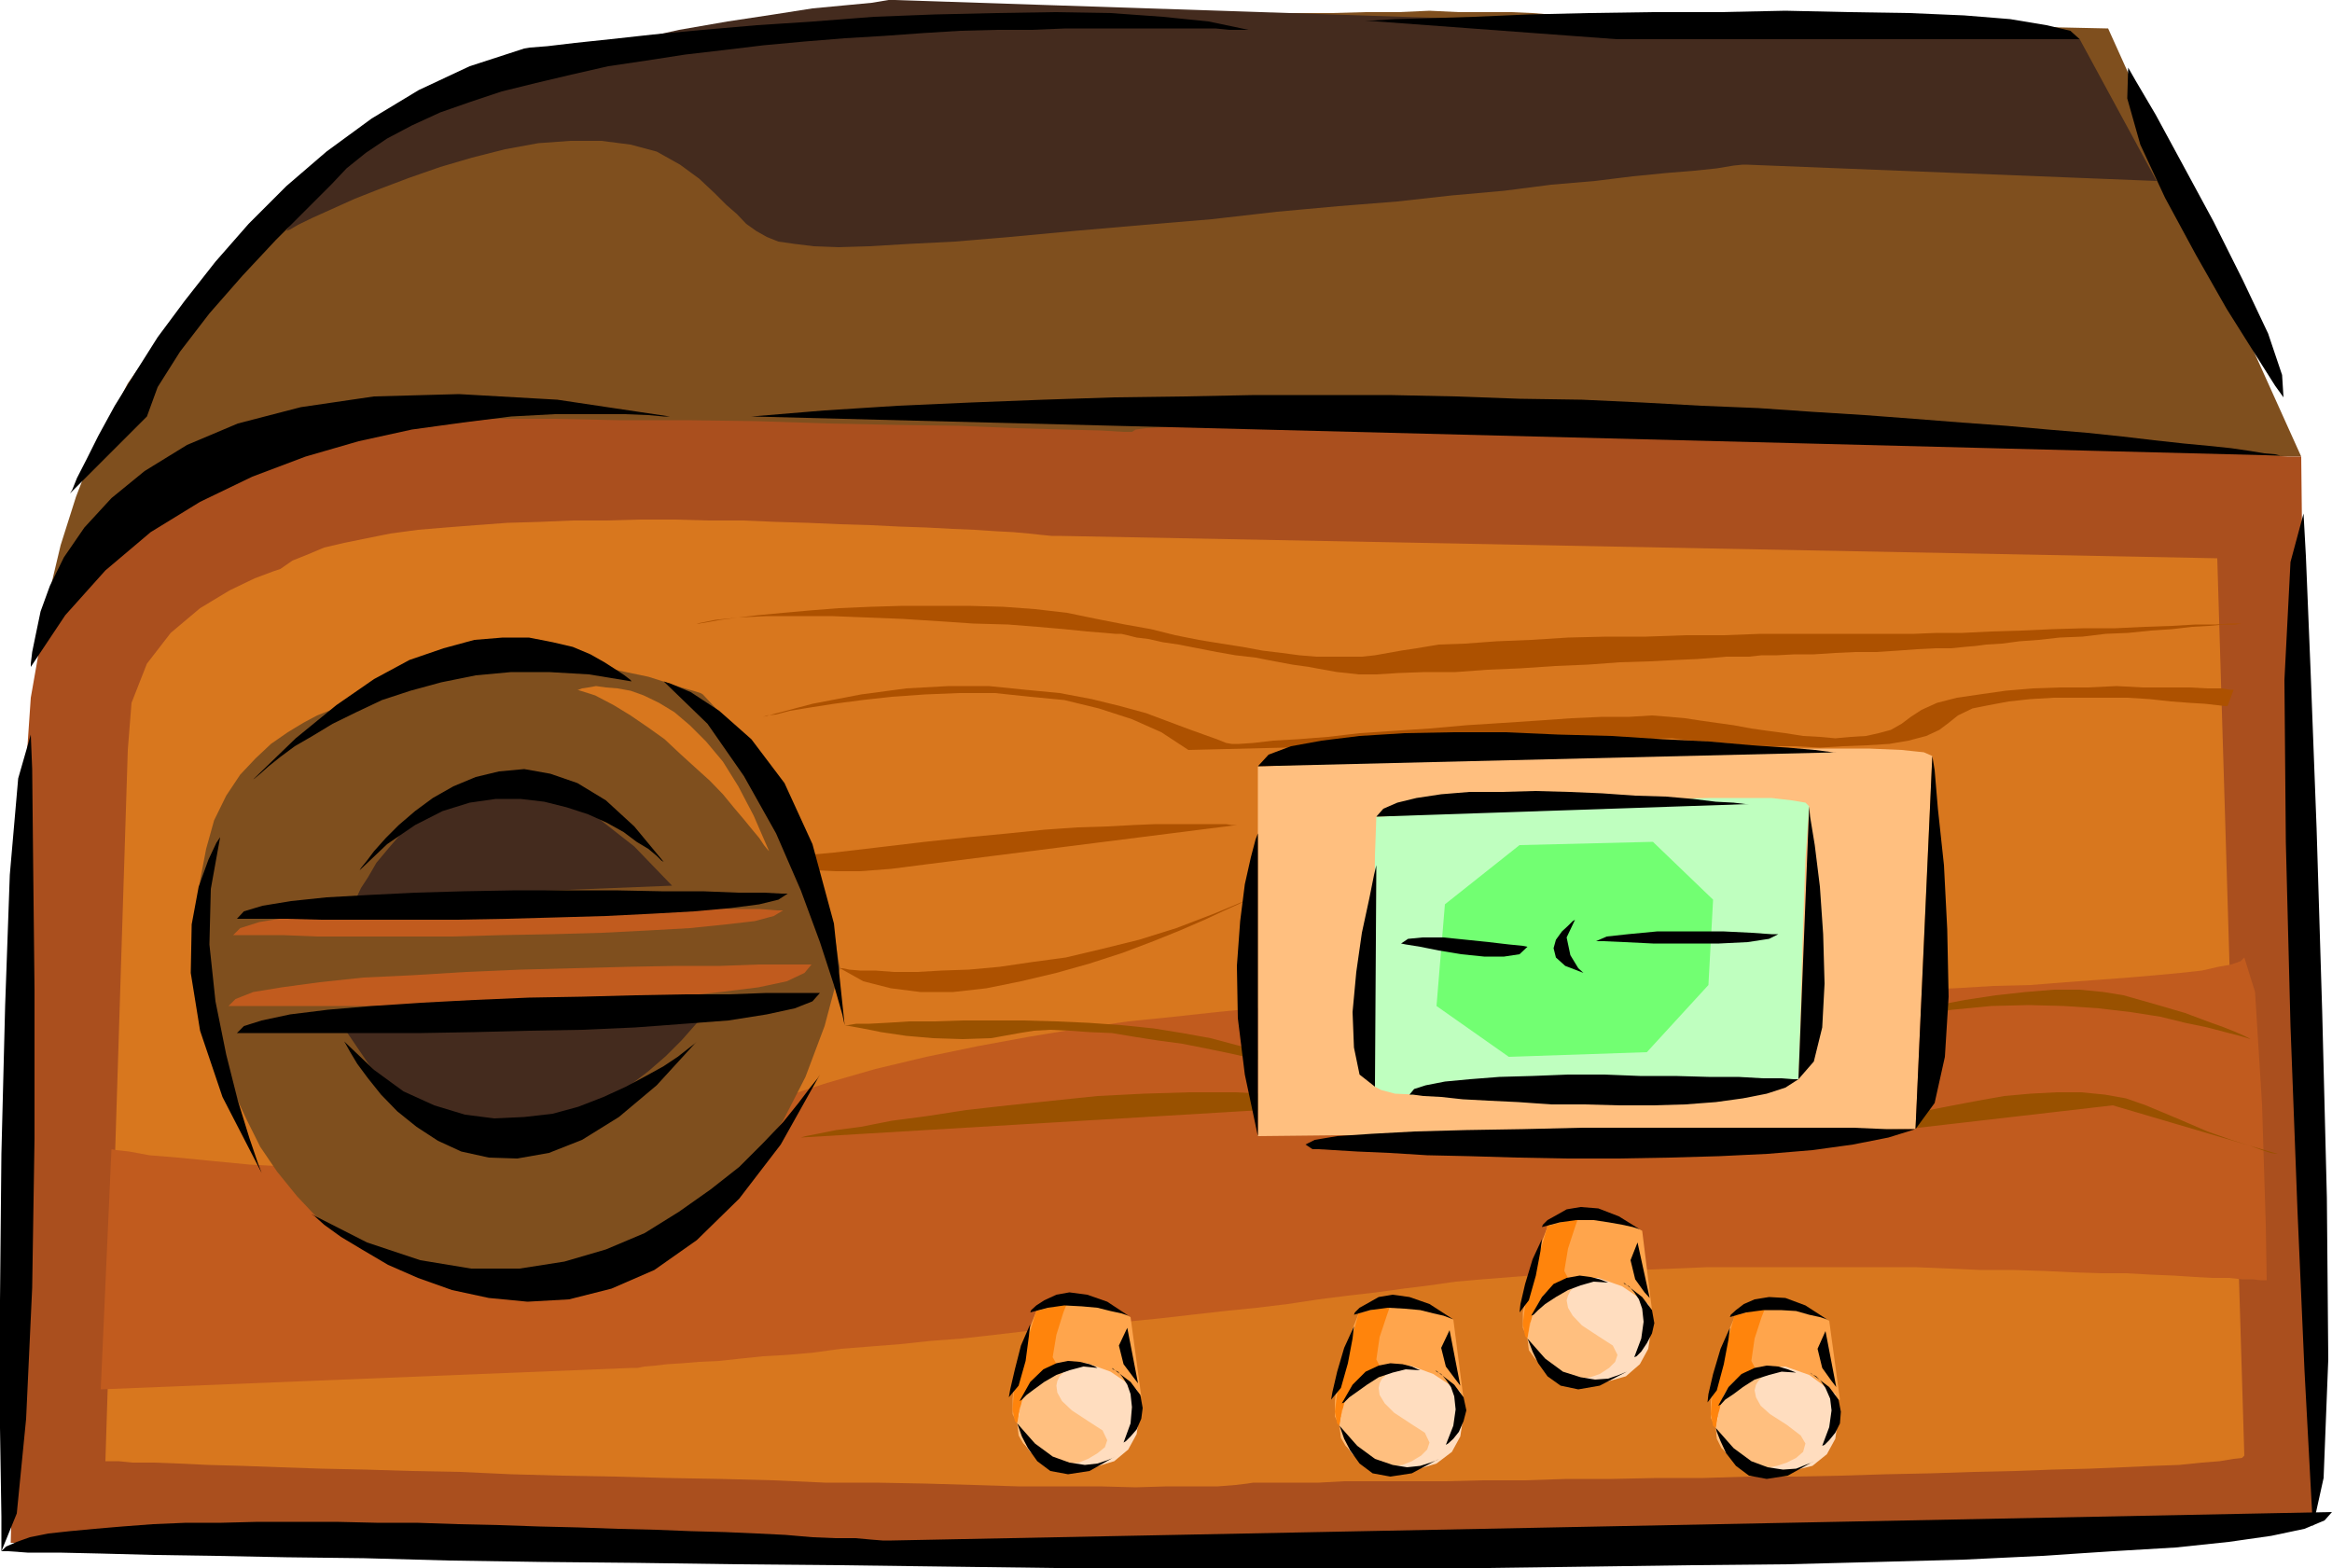 <svg height="322.752" viewBox="0 0 360 242.064" width="480" xmlns="http://www.w3.org/2000/svg"><path style="fill:#7f4f1e" d="m124.622 395.457.144-1.512.792-3.816 1.44-6.048 2.376-7.488 3.24-8.352 4.752-9.144 6.408-9.144 7.848-8.568.216-.36.72-.936 1.296-1.656 1.8-1.944 2.16-2.376 2.736-2.736 3.528-2.952 3.816-3.096 4.536-3.096 5.112-3.096 5.688-2.952 6.192-2.52 6.912-2.376 7.488-2.016 8.208-1.656 9-.936h1.224l1.656-.144 2.232-.216 2.52-.144 3.312-.216 3.456-.144 4.176-.216 4.392-.36 4.752-.216 4.896-.144 5.328-.36 5.472-.36 5.832-.216 5.688-.36 5.976-.144 6.048-.36 6.048-.216 5.904-.144 5.904-.432 5.976-.144 5.688-.216h5.616l5.328-.144h5.112l4.752-.216 4.536.216h8.064l3.312.144 2.736.216 2.304.36 83.808 1.8 29.808 66.096-262.08-.144-73.44 9.288z" transform="translate(-117.638 -299.913)"/><path style="fill:#442b1e" d="m161.846 335.553.576-.216 1.224-.72 2.232-1.08 2.88-1.296 3.672-1.656 4.032-1.584 4.392-1.656 4.752-1.656 4.896-1.44 5.112-1.296 5.112-.936 4.968-.36h4.752l4.536.576 4.032 1.08 3.6 2.016 2.952 2.16 2.376 2.232 1.8 1.8 1.656 1.44 1.44 1.512 1.512 1.08 1.656.936 1.8.72 2.52.36 2.952.36 3.816.144 4.752-.144 6.048-.36 7.128-.36 8.568-.72 10.008-.936 10.8-.936 10.296-.864 10.08-1.152 9.504-.864 9.072-.72 8.424-.936 8.064-.72 7.272-.936 6.768-.576 5.832-.72 5.112-.504 4.392-.36 3.456-.36 2.592-.432 1.44-.144h.504l63.36 2.52-11.88-21.888-183.024-6.048h-.864l-2.592.432-3.816.36-5.328.504-5.976.936-7.128 1.08-7.488 1.296-8.064 1.8-7.992 2.016-8.208 2.592-7.848 2.88-7.488 3.312-6.768 3.816-5.832 4.392-4.968 4.752z" transform="translate(-117.638 -299.913)"/><path style="fill:#aa4f1e" d="M472.886 370.4h-2.016l-2.376-.143-3.312-.216-4.176-.144-4.752-.216-5.472-.144-6.048-.216-6.552-.36-7.128-.216-7.272-.36-7.848-.144-8.064-.36-8.208-.216-8.424-.36-8.352-.144-8.424-.432-8.424-.144-8.208-.216-7.992-.36-7.848-.144h-7.488l-7.128-.216-6.552-.144h-16.488l-3.96.144-3.456.216-2.376.144-1.584.216-.576.36h-1.296l-3.6-.216-5.688-.144-7.488-.216-8.568-.36-9.864-.144-10.44-.216-10.944-.36-10.728-.144h-10.584l-10.08-.216h-8.928l-7.704.216-5.976.36-4.248.36-1.8.504-.36.216-1.296.36-2.016.576-2.52.72-2.952.864-3.456 1.152-3.456 1.224-3.816 1.296-3.672 1.44-3.672 1.512-3.456 1.44-3.312 1.44-2.736 1.44-1.944 1.296-1.656 1.296-.72 1.296-.576.144-1.656 1.08-2.16 2.592-2.592 4.176-2.376 6.624-1.656 9.432-.864 12.6.36 16.416-2.592 101.448 146.448 2.592 119.664-2.016 89.28-4.968z" transform="translate(-117.638 -299.913)"/><path style="fill:#d8771e" d="m459.926 386.097-178.848-3.456h-1.08l-1.512-.144-2.016-.216-2.376-.216-2.736-.144-3.24-.216-3.456-.144-4.032-.216-4.248-.144-4.32-.216-4.752-.144-4.968-.216-4.896-.144-5.112-.216h-5.328l-5.256-.144h-5.328l-5.256.144h-5.112l-5.112.216-4.968.144-4.896.36-4.608.36-4.32.36-4.248.576-3.6.72-3.528.72-3.096.72-2.736 1.152-2.16.864-1.872 1.296-1.08.36-2.88 1.08-3.888 1.872-4.536 2.736-4.536 3.816-3.672 4.752-2.376 6.048-.576 7.272-3.456 109.8h2.016l2.16.216h3.312l3.816.144 4.608.216 5.256.144 5.832.216 6.408.216 6.768.144 7.128.216 7.488.144 7.848.36 7.848.216 8.208.144 8.064.216 8.208.144 8.208.216 7.992.36h7.848l7.704.144 7.272.216 6.984.216h12.6l5.472.144 4.824-.144h7.848l2.736-.216 1.8-.216.936-.144h10.08l3.96-.216h15.552l5.832-.144h6.408l6.552-.216h6.912l6.984-.144h7.128l7.128-.216h7.056l7.128-.144 6.984-.216 6.912-.144 6.552-.216 6.408-.144 5.832-.216 5.688-.144 5.112-.216 4.752-.216 3.96-.144 3.528-.36 2.736-.216 2.16-.36 1.296-.144.36-.36z" transform="translate(-117.638 -299.913)"/><path style="fill:#c15b1e" d="m134.846 477.32.72.145 2.016.216 3.096.576 4.392.36 5.112.504 5.976.576 6.624.36 7.272.36 7.488.216 7.848-.216 8.064-.36 7.992-.72 8.064-1.08 7.632-1.512 7.344-2.016 6.768-2.52 6.696-2.736 7.344-2.376 7.488-2.16 7.848-1.872 7.992-1.656 7.848-1.44 7.848-1.296 7.488-1.08 7.056-.72 6.624-.72 5.832-.576 5.112-.504 4.176-.216 3.096-.144 2.016-.216h9.648l3.528-.216h8.712l4.968-.144h5.256l5.688-.216h5.832l6.048-.144 6.192-.216 6.408-.144 6.336-.216 6.408-.144 6.408-.216 6.192-.144 6.048-.216 5.976-.36 5.688-.144 5.472-.432 4.896-.36 4.752-.36 4.248-.36 3.816-.36 3.312-.36 2.52-.576 2.016-.36 1.44-.504.576-.576 1.656 5.328 1.08 17.352.576 18.576.144 8.568h-.936l-1.224-.144h-1.656l-2.016-.216h-2.592l-2.736-.144-3.24-.216-3.456-.144-3.888-.216h-3.96l-4.248-.144-4.536-.216-4.752-.144h-4.968l-4.896-.216-5.112-.216H381.23l-5.328.216-5.256.216-5.112.144-4.968.216-4.896.36-4.608.36-4.536.36-4.176.36-4.032.576-4.032.504-4.176.576-4.392.504-4.536.576-4.752.72-4.752.576-4.968.504-5.112.576-5.04.576-5.112.504-5.112.576-5.112.504-5.112.36-4.896.576-5.112.576-4.752.36-4.752.504-4.536.36-4.608.36-4.176.576-4.032.36-3.816.216-3.456.36-3.312.36-3.096.144-2.592.216-2.304.144-1.872.216-1.656.144-1.08.216h-.936L133.19 514.4z" transform="translate(-117.638 -299.913)"/><path style="fill:#ad5100" d="M462.446 406.4h-.576l-1.224-.215h-2.232l-2.736-.144h-7.272l-4.032-.216-4.392.216h-4.392l-4.176.144-4.176.36-4.032.576-3.456.504-3.096.792-2.376 1.08-1.656 1.08-1.44 1.08-1.656.936-1.872.504-1.944.432-2.376.144-2.376.216-2.376-.216-2.592-.144-2.736-.432-2.736-.36-2.52-.36-2.736-.504-2.592-.36-2.52-.36-2.376-.36-2.376-.216-2.736-.216-3.528.216h-4.176l-4.752.216-5.112.36-5.472.36-5.616.36-5.688.504-5.472.36-5.328.36-4.896.576-4.608.36-3.816.216-3.096.36-2.16.144h-1.152l-.864-.144-1.44-.576-2.016-.72-2.592-.936-2.88-1.08-3.456-1.296-3.96-1.08-4.392-1.08-4.968-.936-5.256-.504-5.688-.576h-6.192l-6.552.36-6.984.936-7.488 1.44-7.632 2.016.576-.216 1.44-.144 2.16-.576 3.096-.504 3.672-.576 4.392-.576 4.536-.504 5.112-.36 5.328-.216h5.472l5.472.576 5.256.504 5.328 1.296 5.112 1.656 4.536 2.016 4.176 2.736 74.304-1.8h.36l1.224.144 1.872.216 2.376.144 2.88.216 3.312.36 3.672.144h3.6l3.888.216 3.6-.216 3.672-.144 3.456-.216 2.952-.504 2.736-.72 2.016-.936 1.44-1.08 1.44-1.152 2.232-1.08 2.52-.504 3.096-.576 3.312-.36 3.672-.216h11.304l3.456.216 3.312.36 2.88.216 2.376.144 1.872.216 1.224.144h.36zm-153.864 20.88h-.792l-.864-.143h-10.872l-3.456.144-4.032.216-4.608.144-5.112.36-5.616.576-6.048.576-6.768.72-7.272.864-6.768.792-5.472.504h-6.912l-2.016-.36-.936-.576-.144-.504.36-.936.72-.72 1.224-.72 1.296-.936 1.512-.72 1.44-.72 1.08-.36.72-.36.36-.216-.144.216-.216.36-.504.72-.432.72-.504.936-.216 1.08v1.08l.216.936.72 1.08 1.08.936 1.656.72 2.376.576 2.952.144h3.816l4.752-.36 5.616-.72zm2.52 11.16-.504.145-1.512.792-2.376 1.08-3.096 1.44-3.816 1.656-4.104 1.656-4.752 1.8-5.112 1.656-5.112 1.44-5.472 1.296-5.328 1.08-5.112.576h-5.112l-4.536-.576-4.248-1.08-3.6-2.016h.36l1.08.216 1.656.144h2.376l2.88.216h3.528l3.816-.216 4.176-.144 4.752-.432 4.896-.72 5.328-.72 5.472-1.296 5.832-1.44 5.76-1.8 5.832-2.232z" transform="translate(-117.638 -299.913)"/><path style="fill:#995100" d="M248.03 458.169h.504l1.296-.216h2.016l2.736-.144 3.456-.216h3.888l4.32-.144h9.36l5.112.144 4.896.216 5.112.36 4.968.504 4.464.72 4.392.792 4.032 1.08 4.176 1.08 4.752.936 5.256.72 5.472.72 6.048.576 6.048.504 5.976.36 6.048.216 5.832.144h10.584l4.752-.144 4.032-.36 3.312-.36 2.376-.576 1.44-.576 1.296-.72 2.16-.864 2.736-.936 3.312-1.08 3.816-1.296 4.176-1.08 4.392-1.08 4.752-1.152 4.752-1.08 4.896-.936 4.752-.72 4.608-.504 4.392-.36h3.96l3.672.36 3.096.504 5.328 1.512 4.176 1.224 3.456 1.296 2.592.936 1.8.72 1.296.576.72.36.216.144-.432-.144-1.224-.36-2.232-.576-2.736-.72-3.456-.72-3.816-.936-4.608-.72-4.896-.576-5.328-.36-5.472-.144-5.832.144-5.976.576-6.048.864-6.048 1.512-6.192 2.016-5.832 2.736-5.688 2.736-5.472 2.16-5.256 1.656-4.968 1.296-4.536.864-4.608.576-4.176.144h-4.032l-3.816-.36-3.672-.504-3.6-.576-3.456-.72-3.312-.936-3.096-.72-3.096-.72-3.096-.72-3.096-.72-3.528-.72-3.456-.72-3.672-.792-3.816-.72-3.816-.864-3.816-.792-3.672-.72-3.744-.504-3.672-.576-3.456-.576-3.456-.144-3.096-.216-2.952-.144-2.52.144-2.232.36-4.392.792-4.392.144-4.536-.144-4.176-.36-3.888-.576-2.88-.576-2.016-.36zm-6.768 17.351.72-.215 1.872-.36 2.88-.576 3.816-.504 4.752-.936 5.472-.72 6.048-.936 6.408-.72 6.912-.72 6.912-.72 7.128-.36 7.056-.216h7.128l6.768.36 6.192.576 5.832 1.08 4.968 1.08 3.456.936 2.376.576 1.296.36h.504-.36l-.936-.216-1.44-.144-1.8-.36-2.016-.432-2.016-.504-2.016-.36-1.8-.36-1.44-.216-.936-.36h-.36zm159.48 0 .36-.215 1.08-.36 1.656-.576 2.376-.504 2.736-.936 3.096-.72 3.456-.936 3.672-.72 3.816-.72 4.032-.72 4.032-.36 4.032-.216h3.816l3.672.36 3.24.576 3.096 1.08 5.328 2.232 4.176 1.8 3.672 1.296 2.736.864 2.016.72 1.296.432.864.144h.216l-25.416-7.488z" transform="translate(-117.638 -299.913)"/><path style="fill:#ffbf7f" d="M311.822 418.209h1.08l3.312-.144 5.112-.216 6.768-.36 7.632-.36 8.784-.36 9.504-.144 9.648-.36 9.504-.36 9.504-.216 8.784-.216h14.616l5.112.216 3.456.36 1.296.576-2.592 57.6-101.52 1.08z" transform="translate(-117.638 -299.913)"/><path style="fill:#7f4f1e" d="m226.142 407.12-.36-.215-1.152-.36-1.8-.504-2.376-.792-2.736-.864-3.456-.72-3.672-.792-4.032-.72-4.176-.36-4.536-.144h-4.608l-4.536.504-4.608.936-4.536 1.296-4.392 2.016-4.032 2.52h-.36l-.864.36-1.512.36-1.8.72-2.16 1.152-2.376 1.44-2.592 1.8-2.376 2.232-2.376 2.52-2.16 3.24-1.872 3.816-1.224 4.392-.936 4.896-.36 5.688.576 6.552 1.224 7.128v.576l.36 1.296.576 2.16.72 2.736 1.08 3.312 1.296 3.816 1.8 3.816 2.016 4.032 2.592 3.816 3.096 3.816 3.456 3.672 4.032 2.952 4.536 2.52 5.328 1.8 5.832 1.152h10.584l2.952-.216 3.456-.36 3.816-.936 4.392-1.08 4.536-1.8 4.608-2.376 4.536-2.952 4.536-3.816 4.392-4.752 4.032-5.472 3.456-6.768 2.952-7.848 2.376-8.928-.216-1.08-.504-3.312-1.296-4.752-2.016-5.976-2.736-6.768-3.672-7.056-4.752-6.912z" transform="translate(-117.638 -299.913)"/><path style="fill:#bfffbf" d="M330.11 425.985h.72l2.16-.144 3.312-.36 4.392-.216 5.112-.36 5.616-.36 6.048-.36 6.408-.36 6.192-.36 6.048-.216 5.616-.144h9.36l3.096.36 2.16.36.576.576-.576 8.208-.504 14.256-.36 13.68-.216 5.976h-.72l-2.016.216-3.312.144-3.96.432-4.968.36-5.472.144-5.832.36-6.048.36-6.192.216-5.832.144-5.472.216h-4.968l-4.176-.216-3.312-.144-2.16-.576-.936-.504-.144-8.064v-14.256l.144-13.32z" transform="translate(-117.638 -299.913)"/><path style="fill:#72ff72" d="m372.806 429.873-20.592.504-11.52 9.144-1.296 15.696 11.16 7.848 21.312-.72 9.504-10.368.72-13.176z" transform="translate(-117.638 -299.913)"/><path style="fill:#000" d="M117.854 539.385h1.08l2.952.216h4.896l6.408.144 8.208.216 9.504.144 10.944.216 12.024.144 13.176.36 14.04.216 14.832.144 15.48.216 15.912.144 16.416.216 16.632.216h66.744l16.056-.216 15.48-.216 14.832-.144 14.04-.36 13.32-.36 12.024-.576 10.944-.72 9.72-.576 8.208-.864 6.552-.936 5.112-1.08 3.096-1.296 1.152-1.296-222.336 4.392h-1.44l-1.8-.144-2.376-.216h-3.096l-3.528-.144-4.176-.36-4.392-.216-4.896-.216-5.328-.144-5.472-.216-5.832-.144-6.048-.216-5.976-.144-6.264-.216-6.336-.144-6.408-.216h-6.192l-6.192-.144h-12.096l-5.616.144h-5.472l-5.112.216-4.752.36-4.248.36-3.816.36-3.312.36-2.88.576-2.016.72-1.656.72zm0 0v-5.328l-.216-13.68v-19.728l.216-22.608.576-22.824.72-20.232 1.296-14.904 1.944-6.768.216 5.328.144 14.112.216 19.944v22.968l-.36 23.04-.936 20.232-1.44 14.616zm4.536-136.512v-.504l.216-1.8.576-2.808.72-3.456 1.44-3.96 2.16-4.392 3.168-4.608 4.176-4.536 5.112-4.176 6.552-4.032 7.848-3.312 9.72-2.52 11.304-1.656 13.104-.36 15.192.864 17.352 2.592h-.936l-2.376-.216-3.672-.144h-10.728l-6.768.36-7.488.936-7.848 1.08-8.208 1.8-8.208 2.376-8.208 3.096-8.064 3.888-7.632 4.68-6.984 5.904-6.192 6.912zm111.24-38.664 236.52 6.048h-.432l-.864-.216-1.656-.144-2.16-.36-2.952-.432-3.456-.36-3.816-.36-4.608-.504-4.896-.576-5.472-.576-6.048-.504-6.408-.576-6.912-.504-7.344-.576-7.632-.576-8.064-.504-8.352-.576-8.784-.36-9.144-.504-9.288-.432-9.648-.144-9.864-.36-10.224-.216h-20.808l-10.8.216-10.872.144-10.944.36-11.16.432-11.304.504-11.304.72z" transform="translate(-117.638 -299.913)"/><path style="fill:#000" d="m473.246 379.185.36 6.552.72 17.568.936 24.552.864 28.296.72 28.656.216 24.984-.72 18.288-1.656 7.488-.36-6.624-.936-17.496-1.08-24.624-1.08-28.512-.72-28.44-.216-24.984.936-18.216zm-344.808-3.096.36-.576.72-1.8 1.512-2.952 1.8-3.6 2.52-4.608 3.168-5.112 3.456-5.472 4.176-5.616 4.752-6.048 5.112-5.832 5.832-5.832 6.192-5.328 6.984-5.112 7.272-4.392 7.848-3.672 8.424-2.736.864-.144 2.736-.216 4.248-.504 5.472-.576 6.552-.72 7.704-.72 8.352-.72 8.784-.576 9.288-.72 9.36-.36 9.432-.216 9-.144 8.712.144 8.064.576 7.056.72 6.192 1.296h-2.952l-2.16-.216h-23.112l-5.328.216h-5.256l-5.688.144-5.832.36-5.976.432-6.048.36-6.192.504-6.264.576-5.976.72-6.192.72-6.048.936-5.832.864-5.688 1.296-5.472 1.296-5.256 1.296-4.968 1.656-4.536 1.584-4.392 2.016-3.816 2.016-3.312 2.232-2.952 2.376-2.376 2.52-1.08 1.08-3.096 3.096-4.392 4.392-5.112 5.472-5.112 5.832-4.536 5.904-3.456 5.472-1.656 4.536zm199.8-73.009h1.296l3.456-.215 5.328-.144 6.912-.216 8.424-.36 9.144-.216 9.864-.144h10.368l10.224-.216 9.864.216 9.288.144 8.424.36 7.128.576 5.616.936 3.672.864 1.44 1.296H367.19zm117.936 7.273 1.152 2.016 3.096 5.256 4.176 7.704 4.752 8.784 4.536 9.072 3.888 8.208 2.16 6.408.216 3.456-1.296-1.8-3.096-4.896-4.392-6.984-4.752-8.352-4.752-8.784-3.816-8.208-2.016-7.128zM387.638 424.04h-.576l-1.8-.215-2.736-.144-3.528-.432-4.176-.36-4.752-.144-5.112-.36-5.112-.216-5.256-.144-5.112.144h-4.968l-4.392.36-3.816.576-2.952.72-2.16.936-1.08 1.224zm-57.528 9.433-.36 1.512-.72 3.6-1.152 5.328-.864 6.048-.576 6.192.216 5.472.864 4.176 2.376 1.872zm5.112 35.424h.504l1.656.216 2.736.144 3.312.36 4.032.216 4.536.216 5.112.36h5.112l5.328.144h5.256l4.968-.144 4.752-.36 4.176-.576 3.672-.72 2.88-.936 2.016-1.296h-.72l-1.872-.144h-2.88l-3.816-.216h-4.608l-5.112-.144h-5.472l-5.472-.216h-5.616l-5.472.216-5.112.144-4.608.36-3.816.36-2.952.576-1.8.576zm61.704-44.497.144 1.585.72 4.392.792 6.408.504 7.344.216 7.632-.36 6.768-1.296 5.256-2.376 2.736zm-85.104 4.177-.36.936-.72 2.736-.936 4.176-.72 5.688-.504 6.912.144 8.064 1.08 8.712 2.016 9.504zm8.424 48.743h.936l2.376.145 3.6.216 4.968.216 5.832.36 6.552.144 7.344.216 7.632.144h7.848l8.064-.144 7.632-.216 7.488-.36 6.912-.576 6.264-.864 5.472-1.08 4.176-1.296h-4.536l-5.112-.216h-41.832l-9.144.216-8.712.144-7.92.216-6.696.36-5.328.36-3.456.576-1.44.72zm95.688-60.695.36 2.16.504 5.976.936 8.712.504 9.864.216 10.44-.576 9.288-1.584 7.128-2.952 4.032zm-200.808-11.52-.144-.216-.936-.72-1.296-.864-1.8-1.152-2.16-1.224-2.736-1.152-3.096-.72-3.672-.72h-4.032l-4.392.36-4.752 1.296-5.256 1.8-5.472 2.952-5.832 4.032-6.264 5.112-6.552 6.336.216-.144.864-.72 1.296-1.152 1.8-1.44 2.232-1.656 2.736-1.584 3.096-1.872 3.672-1.8 3.96-1.872 4.392-1.44 4.752-1.296 5.328-1.08 5.472-.504h5.832l6.192.36zm-63.504 24.048-.576.864-1.224 2.592-1.512 4.176-1.08 5.832-.144 7.488 1.44 8.928 3.456 10.224 6.048 11.736-.576-1.512-1.296-3.816-1.8-5.832-1.8-7.128-1.656-8.208-.936-8.784.216-8.568zm14.04 58.176.576.36 1.44 1.296 2.592 1.872 3.24 1.944 4.032 2.376 4.608 2.016 5.256 1.872 5.688 1.224 5.976.576 6.408-.36 6.552-1.656 6.624-2.88 6.552-4.608 6.552-6.408 6.408-8.352 6.048-10.8-.36.576-1.152 1.44-1.8 2.376-2.376 2.952-3.096 3.24-3.672 3.672-4.392 3.456-4.896 3.456-5.328 3.312-5.976 2.52-6.408 1.872-6.912 1.08h-7.488l-7.848-1.296-8.208-2.736zm54.432-82.224 1.08.36 3.096 1.296 4.392 2.88 4.968 4.392 5.112 6.768 4.32 9.432 3.312 12.24 1.656 15.696-.36-1.656-1.296-4.536-2.16-6.624-2.952-7.992-3.816-8.784-4.968-8.856-5.616-8.064zm140.688 36.792-.36.216-.72.72-.936.864-.936 1.296-.36 1.296.36 1.44 1.44 1.296 2.808 1.08-.792-.72-1.224-2.016-.576-2.736zm-7.344 4.176-.72-.144-2.16-.216-3.096-.36-3.456-.36-3.528-.36h-3.24l-2.232.216-1.08.72.72.144 2.232.36 2.88.576 3.456.576 3.528.36h3.096l2.376-.36zm10.584-.864h1.152l3.24.144 4.392.216h10.224l4.392-.216 3.312-.504 1.44-.72h-1.08l-3.096-.216-4.392-.216h-10.08l-4.536.432-3.312.36z" transform="translate(-117.638 -299.913)"/><path style="fill:#ad5100" d="M225.206 396.177h.36l1.296-.216 2.016-.36 2.736-.36 3.096-.36 3.816-.36 4.032-.36 4.536-.36 4.968-.216 4.896-.144h10.224l5.328.144 4.896.36 4.968.576 4.536.936 4.392.864 4.032.72 3.744.936 3.6.72 3.528.576 3.24.504 3.096.576 2.952.36 2.736.36 2.592.216h7.056l2.016-.216 2.016-.36 2.016-.36 2.376-.36 3.456-.576 4.032-.144 4.896-.36 5.328-.216 5.688-.36 5.976-.144h6.048l6.192-.216h5.832l5.688-.216h23.688l3.528-.144h3.96l4.392-.216 4.752-.144 4.752-.216 4.968-.144h4.752l4.536-.216 4.176-.144 3.672-.216h3.096l2.376-.144h2.016-.36l-1.08.144h-1.656l-2.376.216-2.592.144-3.096.36-3.24.216-3.528.36-3.456.144-3.6.432-3.528.144-3.24.36-2.952.216-2.736.36-2.376.144-1.656.216-1.656.144-2.16.216h-2.376l-2.88.144-2.952.216-3.312.216h-3.24l-3.096.144-3.312.216h-2.952l-2.736.144h-2.376l-1.944.216h-3.528l-1.584.144-2.808.216-3.24.144-4.176.216-4.608.144-4.896.36-5.112.216-5.328.36-5.112.216-4.896.36h-4.752l-4.032.144-3.456.216h-2.736l-1.872-.216-1.44-.144-2.016-.36-2.376-.432-2.52-.36-2.736-.504-2.952-.576-3.096-.36-2.88-.504-2.952-.576-2.952-.576-2.448-.36-2.232-.504-1.8-.216-1.44-.36-.936-.216h-.936l-1.584-.144-2.736-.216-3.528-.36-4.176-.36-4.536-.36-5.328-.144-5.256-.36-5.688-.36-5.472-.216-5.472-.216h-10.008l-4.392.216-3.528.36z" transform="translate(-117.638 -299.913)"/><path style="fill:#000" d="M401.462 416.049h-.864l-2.808-.36-4.176-.36-5.472-.36-6.552-.576-7.344-.36-7.848-.504-8.208-.216-8.208-.36h-7.992l-7.488.144-6.984.432-5.832.72-4.752.864-3.456 1.296-1.656 1.8z" transform="translate(-117.638 -299.913)"/><path style="fill:#ffa54c" d="m356.534 489.2-.144.505-.72 1.872-.72 2.376-.936 2.736-.72 3.096-.576 2.736v2.376l.72 1.656 19.224-4.392-1.512-12.24-.36-.216-1.296-.72-1.584-.72-2.232-.72-2.376-.36-2.52-.216-2.232.72z" transform="translate(-117.638 -299.913)"/><path style="fill:#000" d="m370.43 491.72 1.872 8.569-.792-.864-1.44-2.016-.72-2.952z" transform="translate(-117.638 -299.913)"/><path style="fill:#ffddbf" d="m354.734 502.52.216-.575.864-1.08 1.296-1.44 2.016-1.296 2.376-.936h2.88l3.672 1.296 4.032 2.736.216.576.144 1.656v2.304l-.36 2.376-1.296 2.376-2.16 1.872-3.816 1.08-5.328-.36-.36-.216-.936-.36-1.224-.504-1.296-1.152-1.08-1.44-.792-1.8v-2.376z" transform="translate(-117.638 -299.913)"/><path style="fill:#000" d="m368.27 497.913.144.216.72.36.792.936.72 1.08.504 1.44.216 2.016-.36 2.592-1.08 2.88.36-.144.72-.72.864-1.296.792-1.512.36-1.584-.36-2.016-1.512-2.016z" transform="translate(-117.638 -299.913)"/><path style="fill:#ff840c" d="m361.286 487.905-.504 1.44-1.08 3.312-.576 3.456.936 1.8.504.216-.36.36-1.08.576-1.44.72-1.512 1.08-1.44 1.44-.936 1.872-.36 2.376-.36-.36-.36-1.872.576-4.536 2.52-8.064.72-2.52z" transform="translate(-117.638 -299.913)"/><path style="fill:#000" d="m352.214 502.52.144-1.295.72-3.096 1.152-3.816 1.44-3.096-.216 1.8-.72 3.816-1.08 3.816zm3.456-13.175.144-.36.72-.72 1.296-.72 1.656-.936 2.16-.36 2.736.216 3.168 1.224 3.6 2.232-.36-.216-1.08-.36-1.656-.36-2.016-.36-2.376-.36h-2.736l-2.52.36z" transform="translate(-117.638 -299.913)"/><path style="fill:#ffbf7f" d="m360.566 498.705-.144.144-.36.36-.36.72-.216.72.216 1.152.72 1.224 1.44 1.512 2.52 1.656 2.232 1.44.72 1.44-.36 1.08-.936.936-1.44.936-1.44.504-1.296.216-.36.144h-.36l-.936-.36-1.44-.36-1.44-.504-1.512-.936-1.224-1.08-.936-1.296-.216-1.8.36-1.872.432-1.8.72-1.44.72-1.296.864-.936 1.152-.504 1.44-.216z" transform="translate(-117.638 -299.913)"/><path style="fill:#000" d="m353.438 506.553.216.504.576 1.512.864 1.8 1.44 2.016 2.016 1.44 2.736.576 3.312-.576 4.176-2.16-.36.144-.864.36-1.656.576-2.016.144-2.232-.36-2.736-.864-2.736-2.016zm12.456-8.64-.36-.144-.936-.36-1.44-.36-1.656-.216-2.016.36-2.016.936-1.8 2.016-1.656 2.88.36-.144.72-.72 1.08-.936 1.656-1.08 1.872-1.08 1.944-.72 2.016-.576z" transform="translate(-117.638 -299.913)"/><path style="fill:#ffa54c" d="m327.374 502.665-.216.576-.72 1.8-.72 2.376-.936 2.952-.72 2.88-.36 2.952v2.376l.72 1.44 19.152-4.176-1.584-12.24-.36-.144-1.296-.792-1.656-.72-2.16-.72-2.376-.576h-2.376l-2.376.576z" transform="translate(-117.638 -299.913)"/><path style="fill:#000" d="m341.414 505.257 1.656 8.568-.72-.936-1.512-2.016-.72-2.88z" transform="translate(-117.638 -299.913)"/><path style="fill:#ffddbf" d="m325.502 515.985.216-.504.936-1.08 1.224-1.512 2.016-1.224 2.376-.936h3.096l3.528 1.296 4.176 2.736.144.504.216 1.656v2.376l-.36 2.376-1.296 2.376-2.376 1.8-3.816 1.152-5.328-.36-.36-.216-.864-.36-1.296-.576-1.296-1.08-1.08-1.44-.72-1.872v-2.304z" transform="translate(-117.638 -299.913)"/><path style="fill:#000" d="m339.254 511.449.144.216.72.36.72.864.792 1.152.504 1.44.216 2.016-.36 2.52-1.152 2.952.36-.216.792-.72.864-1.08.72-1.656.432-1.656-.432-2.016-1.44-1.944z" transform="translate(-117.638 -299.913)"/><path style="fill:#ff840c" d="m332.27 501.44-.504 1.44-1.152 3.457-.504 3.456.864 1.656.576.216-.36.36-1.08.504-1.44.72-1.512 1.152-1.44 1.44-.936 1.8-.36 2.376-.36-.36-.36-1.8.576-4.392 2.376-8.208.72-2.592z" transform="translate(-117.638 -299.913)"/><path style="fill:#000" d="m323.126 515.985.216-1.224.72-3.096 1.08-3.672 1.512-3.312-.216 1.872-.72 3.816-1.08 3.816zm3.528-13.105.144-.36.72-.72 1.296-.72 1.656-.935 2.16-.36 2.592.36 3.096 1.08 3.672 2.376-.36-.144-1.152-.432-1.584-.36-2.016-.504-2.376-.216-2.592-.144-2.736.36z" transform="translate(-117.638 -299.913)"/><path style="fill:#ffbf7f" d="m331.55 512.169-.144.216-.432.36-.36.72-.144.72.144 1.08.792 1.296 1.44 1.44 2.52 1.656 2.232 1.44.72 1.512-.36 1.08-.936.936-1.44.864-1.44.576-1.296.144-.36.216h-.36l-.936-.36-1.44-.36-1.512-.576-1.584-.864-1.296-1.152-.72-1.224-.216-1.872.36-1.8.36-1.656.576-1.44.936-1.296.864-.936 1.152-.72 1.44-.144z" transform="translate(-117.638 -299.913)"/><path style="fill:#000" d="m324.422 520.017.216.576.504 1.44.936 1.8 1.44 2.016 2.016 1.512 2.736.504 3.312-.504 4.176-2.232-.36.216-.936.36-1.584.504-2.016.216-2.232-.36-2.736-.936-2.736-2.016zm12.456-8.568-.36-.144-.936-.432-1.44-.36-1.872-.144-1.8.36-2.016.936-2.016 2.016-1.656 2.88.36-.144.792-.792 1.224-.864 1.512-1.08 1.8-1.152 2.16-.72 2.016-.504z" transform="translate(-117.638 -299.913)"/><path style="fill:#ffa54c" d="m277.622 502.305-.216.576-.72 1.8-.72 2.376-.936 2.952-.72 2.88-.36 2.952v2.376l.72 1.44 19.152-4.176-1.656-12.24-.36-.216-1.224-.72-1.656-.72-2.232-.72-2.376-.576h-2.52l-2.232.576z" transform="translate(-117.638 -299.913)"/><path style="fill:#000" d="m291.662 504.897 1.656 8.568-.72-.936-1.512-2.016-.72-2.88z" transform="translate(-117.638 -299.913)"/><path style="fill:#ffddbf" d="m275.75 515.625.216-.504.864-1.08 1.296-1.512 2.016-1.224 2.376-.936h2.952l3.6 1.296 4.032 2.736.216.504.144 1.656v2.376l-.36 2.376-1.296 2.376-2.16 1.8-3.816 1.152-5.328-.432-.36-.144-.936-.36-1.224-.576-1.296-1.08-1.08-1.44-.72-1.872v-2.376z" transform="translate(-117.638 -299.913)"/><path style="fill:#000" d="m289.286 511.089.144.216.792.36.72.864.72 1.152.504 1.44.216 2.016-.216 2.52-1.08 2.952.36-.216.72-.72.936-1.08.72-1.656.216-1.656-.36-2.016-1.512-2.016z" transform="translate(-117.638 -299.913)"/><path style="fill:#ff840c" d="m282.374 501.08-.576 1.44-1.08 3.457-.576 3.456.936 1.656.504.216-.36.36-1.08.504-1.44.72-1.44 1.152-1.296 1.44-.936 1.8-.36 2.376-.36-.36-.36-1.8.36-4.608 2.52-7.992.792-2.592z" transform="translate(-117.638 -299.913)"/><path style="fill:#000" d="m273.374 515.625.216-1.224.72-3.096.936-3.672 1.44-3.312-.216 1.872-.504 3.816-1.08 3.816zm3.312-13.105.144-.36.792-.72 1.224-.791 1.872-.864 2.016-.36 2.736.36 3.096 1.08 3.6 2.376-.36-.216-1.08-.36-1.656-.36-2.016-.504-2.376-.216-2.736-.144-2.52.36z" transform="translate(-117.638 -299.913)"/><path style="fill:#ffbf7f" d="m281.798 511.809-.216.216-.36.36-.36.72-.144.72.144 1.08.72 1.296 1.512 1.44 2.52 1.656 2.232 1.44.72 1.512-.36 1.08-1.152.936-1.44.864-1.44.576-1.08.144-.576.216h-.36l-.936-.36-1.44-.36-1.44-.576-1.512-.936-1.224-1.08-.72-1.224-.216-1.872.36-1.8.36-1.656.576-1.44.72-1.296.936-.936 1.224-.72 1.296-.144z" transform="translate(-117.638 -299.913)"/><path style="fill:#000" d="m274.67 519.657.216.576.504 1.44.936 1.8 1.44 2.016 2.016 1.512 2.736.504 3.312-.504 3.96-2.232-.36.216-.864.36-1.512.504-1.944.216-2.376-.36-2.592-.936-2.736-2.016zm12.384-8.568-.36-.216-.864-.36-1.512-.36-1.8-.144-1.8.36-2.016.936-2.016 1.944-1.656 2.952.36-.216.72-.72 1.152-.864 1.584-1.152 1.872-1.08 2.016-.72 2.16-.576z" transform="translate(-117.638 -299.913)"/><path style="fill:#ffa54c" d="m385.406 503.025-.144.576-.792 1.8-.72 2.376-.864 2.736-.792 3.168-.36 2.736v2.376l.792 1.584 19.152-4.392-1.656-12.168-.36-.216-1.296-.72-1.656-.72-2.16-.72-2.376-.576h-2.592l-2.16.72z" transform="translate(-117.638 -299.913)"/><path style="fill:#000" d="m399.446 505.4 1.656 8.64-.72-.935-1.44-2.016-.72-2.952z" transform="translate(-117.638 -299.913)"/><path style="fill:#ffddbf" d="m383.606 516.417.144-.576.936-1.08 1.296-1.512 2.016-1.44 2.376-.72 2.88-.216 3.672 1.296 4.032 2.952.144.504.216 1.656v2.232l-.36 2.52-1.296 2.376-2.232 1.8-3.816.936-5.256-.36-.36-.144-.936-.432-1.296-.504-1.296-1.08-1.08-1.296-.72-1.8v-2.376z" transform="translate(-117.638 -299.913)"/><path style="fill:#000" d="m397.07 511.809.216.216.72.36.72.72.72 1.08.72 1.656.216 1.8-.36 2.592-1.08 2.88.36-.144.72-.72.936-1.152.72-1.44.144-1.8-.36-1.872-1.44-1.944z" transform="translate(-117.638 -299.913)"/><path style="fill:#ff840c" d="m390.158 501.8-.576 1.44-1.08 3.313-.504 3.456.864 1.656.576.144-.36.36-1.08.576-1.512.936-1.44 1.08-1.296 1.44-.864 1.8-.36 2.376-.432-.36-.36-1.8.36-4.536 2.592-8.064.72-2.592z" transform="translate(-117.638 -299.913)"/><path style="fill:#000" d="m381.23 516.417.144-1.296.72-3.096 1.152-3.888 1.44-3.24-.216 1.8-.72 3.816-1.08 4.032zm3.456-13.177.144-.36.792-.72 1.224-.935 1.656-.72 2.232-.36 2.52.144 3.096 1.152 3.672 2.376-.36-.216-1.08-.36-1.656-.36-2.016-.576-2.376-.144h-2.592l-2.736.36z" transform="translate(-117.638 -299.913)"/><path style="fill:#ffbf7f" d="m389.582 512.529-.144.216-.36.36-.36.576-.216.864.216 1.08.72 1.296 1.44 1.296 2.592 1.656 2.16 1.656.72 1.224-.36 1.296-1.08.936-1.44.72-1.512.504-1.08.216-.504.216h-.432l-.864-.432-1.44-.36-1.512-.504-1.44-.72-1.296-1.152-.72-1.44-.144-1.656.36-1.8.36-1.8.504-1.512.72-1.224.936-.936 1.296-.576 1.296-.144z" transform="translate(-117.638 -299.913)"/><path style="fill:#000" d="m382.526 520.377.144.576.576 1.44.864 1.872 1.512 1.944 2.016 1.512 2.736.504 3.24-.504 4.032-2.232-.36.216-.936.36-1.44.576-2.016.144-2.376-.36-2.52-.936-2.736-2.016zm12.384-8.568-.36-.144-.936-.36-1.44-.432-1.8-.144-1.872.36-2.016.936-2.016 2.016-1.584 2.88.36-.144.72-.792 1.296-.864 1.44-1.08 1.8-1.152 2.232-.72 1.944-.504z" transform="translate(-117.638 -299.913)"/><path style="fill:#442b1e" d="m172.646 438.585.144-.36.576-1.224 1.08-1.656 1.296-2.232 1.8-2.16 2.232-2.592 2.52-2.16 2.952-2.16 3.24-1.656 3.456-1.08 4.032-.216 4.392.576 4.752 1.584 5.112 3.168 5.328 4.176 5.832 6.048zm-2.592 19.008 55.872-.504-.36.36-1.08 1.224-1.656 1.872-2.376 2.376-2.736 2.376-3.312 2.52-3.6 2.592-4.032 2.16-4.176 1.656-4.392 1.08-4.752.216-4.752-.936-4.752-2.016-4.752-3.312-4.536-4.896z" transform="translate(-117.638 -299.913)"/><path style="fill:#c15b1e" d="M153.638 444.273h7.632l5.328.216h20.808l7.704-.216 7.848-.144 7.632-.216 7.128-.36 6.408-.36 5.616-.576 4.392-.504 2.952-.792 1.44-.864h-.936l-2.736-.216h-3.96l-5.544-.144h-6.192l-7.128-.216h-15.48l-7.848.216-7.704.144-7.128.36-6.336.36-5.472.576-4.392.72-2.952.936zm-.72 10.944h28.44l8.208-.144 8.424-.216 8.208-.144 8.208-.432 7.704-.504 6.768-.72 5.832-.72 4.392-.936 2.736-1.296 1.08-1.296h-8.208l-5.832.216h-6.768l-7.704.144-8.208.216-8.208.216-8.424.36-8.208.504-7.632.36-6.768.72-5.832.792-4.392.72-2.736 1.08z" transform="translate(-117.638 -299.913)"/><path style="fill:#000" d="m173.15 434.265.216-.36.936-1.152 1.08-1.44 1.8-2.016 2.016-2.016 2.52-2.16 2.736-2.016 3.168-1.8 3.456-1.44 3.6-.864 3.888-.36 4.032.72 4.176 1.44 4.392 2.664 4.392 4.032 4.536 5.472-.36-.216-.72-.72-1.296-1.08-1.8-1.08-2.016-1.512-2.592-1.44-2.88-1.296-3.312-1.08-3.456-.864-3.672-.432h-3.816l-4.032.576-4.176 1.296-4.248 2.16-4.32 2.952zm-2.376 26.424.216.36.72 1.296 1.08 1.8 1.656 2.232 2.016 2.52 2.52 2.592 2.952 2.376 3.312 2.16 3.6 1.656 4.248.936 4.392.144 4.896-.864 5.112-2.016 5.688-3.528 5.832-4.896 6.192-6.768-.36.36-.936.72-1.656 1.296-2.16 1.44-2.736 1.512-3.096 1.656-3.456 1.584-3.888 1.512-3.96 1.08-4.392.504-4.608.216-4.536-.576-4.752-1.44-4.752-2.16-4.536-3.312zm-16.56-18.936h7.632l5.328.144h20.808l7.848-.144 7.848-.216 7.488-.216 7.272-.36 6.408-.36 5.616-.504 4.392-.576 2.952-.72 1.44-.936h-.936l-2.736-.144h-3.96l-5.472-.216h-6.408l-7.128-.144H197.27l-8.064.144-7.488.216-7.272.36-6.408.36-5.472.576-4.392.72-2.88.864zm0 17.64h28.44l8.208-.144 8.424-.216 8.208-.144 8.208-.36 7.704-.576 6.696-.504 5.904-.936 4.32-.936 2.736-1.08 1.152-1.296h-8.208l-5.904.216h-6.696l-7.704.144-8.208.216-8.208.144-8.424.36-8.208.432-7.632.504-6.768.576-5.832.72-4.392.936-2.736.864z" transform="translate(-117.638 -299.913)"/><path style="fill:#d8771e" d="M206.774 406.4h.144l.576-.215.936-.144 1.224-.216 1.512.216 1.8.144 2.016.36 2.016.72 2.376 1.152 2.376 1.44 2.376 2.016 2.52 2.52 2.592 3.096 2.376 3.816 2.376 4.536 2.376 5.472-.216-.216-.576-.72-.72-1.08-1.08-1.296-1.296-1.584-1.584-1.872-1.656-2.016-2.016-2.088-2.232-2.016-2.376-2.16-2.376-2.232-2.52-1.8-2.736-1.872-2.592-1.584-2.88-1.512z" transform="translate(-117.638 -299.913)"/></svg>
